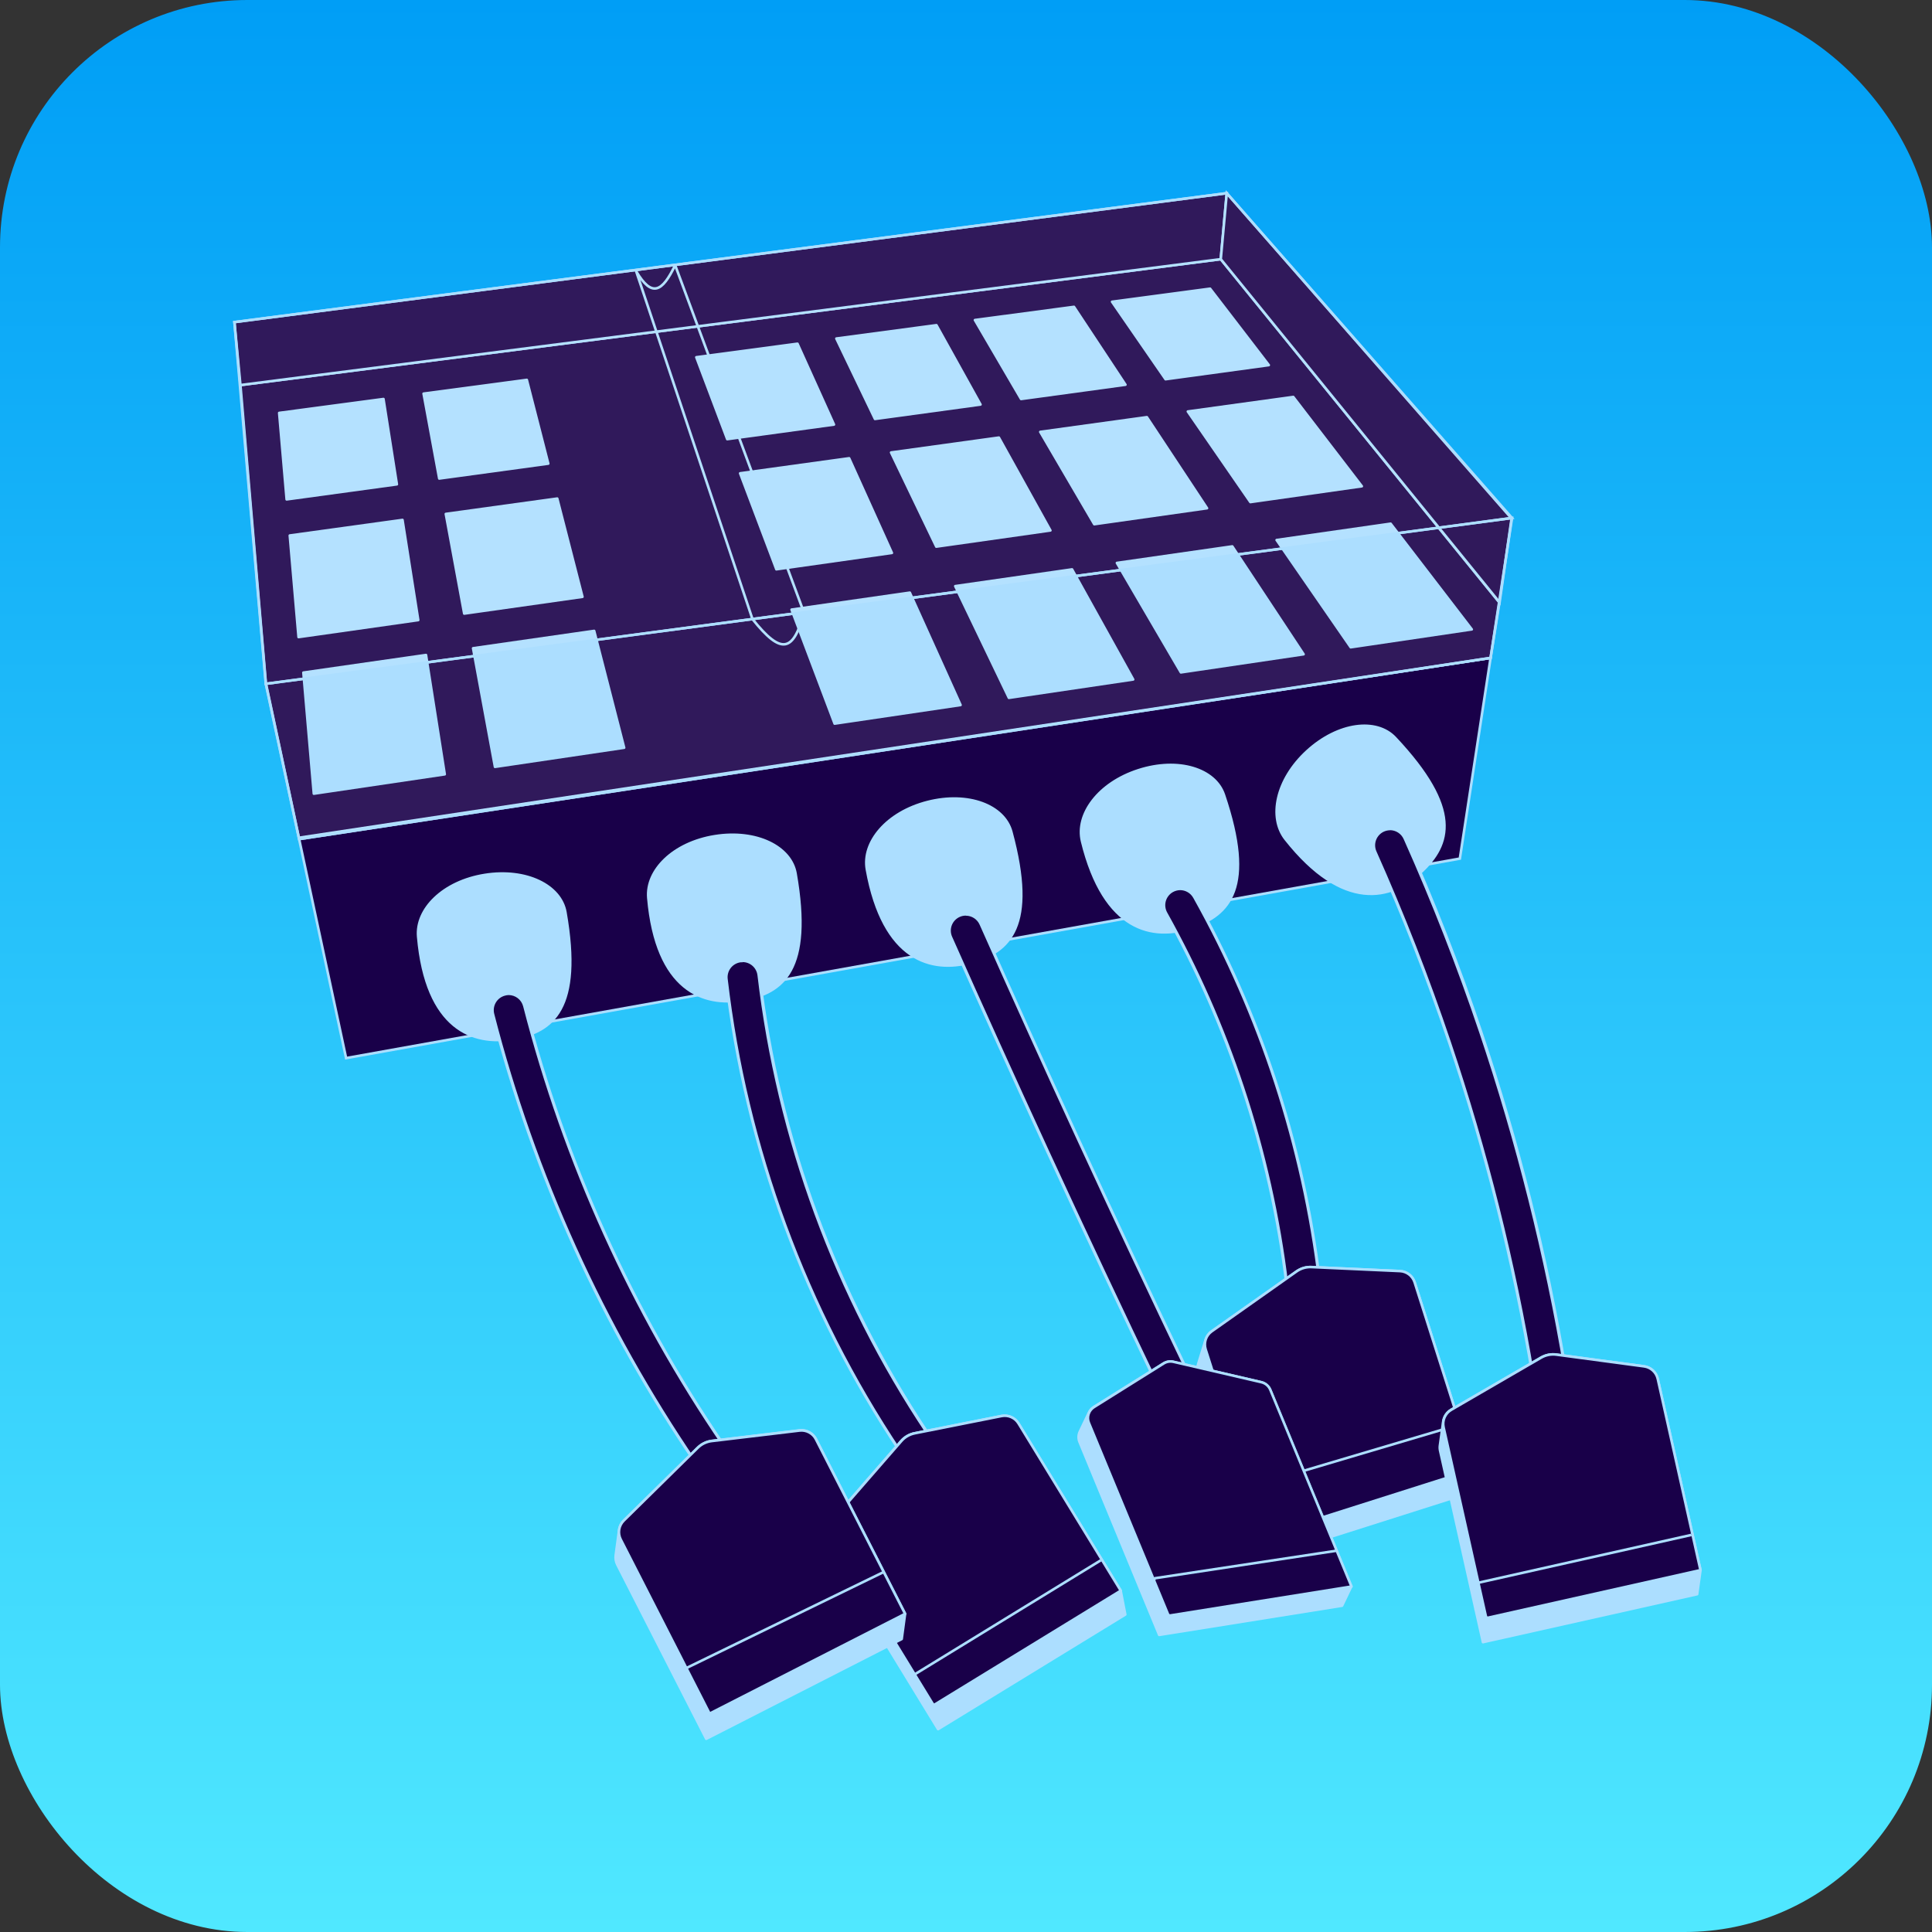 <svg width="250" height="250" viewBox="0 0 250 250" fill="none" xmlns="http://www.w3.org/2000/svg">
<rect x="0" y="0" width="250" height="250" fill="#333333" stroke="none"/>
<rect x="1" y="1" width="248" height="248" rx="31" fill="url(#paint0_linear)" stroke="url(#paint1_linear)" stroke-width="2"/>
<path d="M188.904 111.102L44.786 136.919L38.707 108.581L192.88 85.134L188.904 111.102Z" fill="#190049" stroke="#ACDEFF" stroke-width="0.334" stroke-miterlimit="10"/>
<path d="M157.964 33.535L31.109 49.828L34.407 88.428L38.674 108.407L192.879 85.131L194.023 77.969L157.964 33.535Z" fill="#190049" stroke="#ACDEFF" stroke-width="0.334" stroke-miterlimit="10"/>
<path d="M31.11 49.828L30.334 41.682L158.741 25L157.965 33.535L31.11 49.828Z" fill="#190049" stroke="#ACDEFF" stroke-width="0.334"/>
<path d="M157.967 33.535L158.743 25L195.597 67.091L194.045 77.953L157.967 33.535Z" fill="#190049" stroke="#ACDEFF" stroke-width="0.334"/>
<path d="M73.162 118.046C75.335 130.518 71.56 133.513 66.412 134.398C61.264 135.282 55.162 133.234 54.111 121.208C53.8 117.643 57.338 114.082 62.715 113.22C68.092 112.359 72.557 114.578 73.162 118.046Z" fill="#ACDEFF" stroke="#ACDEFF" stroke-width="0.334" stroke-miterlimit="10"/>
<path d="M102.943 113.029C105.116 125.502 101.341 128.496 96.193 129.381C91.046 130.265 84.943 128.217 83.892 116.191C83.582 112.626 87.12 109.065 92.496 108.204C97.873 107.342 102.338 109.561 102.943 113.029Z" fill="#ACDEFF" stroke="#ACDEFF" stroke-width="0.334" stroke-miterlimit="10"/>
<path d="M130.861 107.635C134.16 119.858 130.673 123.184 125.627 124.533C120.581 125.882 114.318 124.398 112.177 112.517C111.543 108.995 114.742 105.127 120.019 103.78C125.295 102.433 129.943 104.236 130.861 107.635Z" fill="#ACDEFF" stroke="#ACDEFF" stroke-width="0.334" stroke-miterlimit="10"/>
<path d="M158.369 102.844C162.417 114.84 159.143 118.375 154.19 120.034C149.237 121.692 142.894 120.598 140.022 108.873C139.172 105.397 142.126 101.338 147.309 99.667C152.491 97.996 157.243 99.509 158.369 102.844Z" fill="#ACDEFF" stroke="#ACDEFF" stroke-width="0.334" stroke-miterlimit="10"/>
<path d="M180.529 95.48C189.2 104.704 187.694 109.281 183.88 112.85C180.065 116.419 173.842 118.062 166.353 108.594C164.134 105.787 165.131 100.867 169.149 97.192C173.167 93.516 178.117 92.915 180.529 95.48Z" fill="#ACDEFF" stroke="#ACDEFF" stroke-width="0.334" stroke-miterlimit="10"/>
<path d="M87.364 34.311L104.045 79.311C102.644 84.277 101.178 84.874 97.368 80.107L82.32 35.106C84.338 38.504 85.672 37.833 87.364 34.311Z" stroke="#ACDEFF" stroke-width="0.334" stroke-linecap="round" stroke-linejoin="round"/>
<path d="M192.88 85.134L38.706 108.581L34.393 88.486L195.654 67.025L192.88 85.134Z" fill="white" fill-opacity="0.1" stroke="#ACDEFF" stroke-width="0.334" stroke-miterlimit="10"/>
<path d="M57.549 100.194L40.608 102.7L39.258 87.035L55.124 84.758L57.549 100.194Z" fill="#ACDEFF" stroke="#ACDEFF" stroke-width="0.334" stroke-linecap="round" stroke-linejoin="round"/>
<path d="M80.765 96.756L64.049 99.231L61.217 83.884L76.885 81.638L80.765 96.756Z" fill="#ACDEFF" stroke="#ACDEFF" stroke-width="0.334" stroke-linecap="round" stroke-linejoin="round"/>
<path d="M124.296 91.228L107.998 93.637L102.428 78.884L117.732 76.689L124.296 91.228Z" fill="#ACDEFF" stroke="#ACDEFF" stroke-width="0.334" stroke-linecap="round" stroke-linejoin="round"/>
<path d="M146.633 87.923L130.55 90.301L123.609 75.847L138.723 73.678L146.633 87.923Z" fill="#ACDEFF" stroke="#ACDEFF" stroke-width="0.334" stroke-linecap="round" stroke-linejoin="round"/>
<path d="M168.684 84.661L152.806 87.008L144.527 72.844L159.459 70.703L168.684 84.661Z" fill="#ACDEFF" stroke="#ACDEFF" stroke-width="0.334" stroke-linecap="round" stroke-linejoin="round"/>
<path d="M190.448 81.441L174.779 83.757L165.193 69.881L179.947 67.766L190.448 81.441Z" fill="#ACDEFF" stroke="#ACDEFF" stroke-width="0.334" stroke-linecap="round" stroke-linejoin="round"/>
<path d="M54.119 80.239L38.633 82.438L37.496 69.295L52.083 67.281L54.119 80.239Z" fill="#ACDEFF" stroke="#ACDEFF" stroke-width="0.334" stroke-linecap="round" stroke-linejoin="round"/>
<path d="M75.37 77.228L60.069 79.396L57.688 66.505L72.107 64.515L75.37 77.228Z" fill="#ACDEFF" stroke="#ACDEFF" stroke-width="0.334" stroke-linecap="round" stroke-linejoin="round"/>
<path d="M115.411 71.548L100.46 73.666L95.773 61.248L109.879 59.301L115.411 71.548Z" fill="#ACDEFF" stroke="#ACDEFF" stroke-width="0.334" stroke-linecap="round" stroke-linejoin="round"/>
<path d="M135.923 68.639L121.155 70.734L115.305 58.553L129.255 56.625L135.923 68.639Z" fill="#ACDEFF" stroke="#ACDEFF" stroke-width="0.334" stroke-linecap="round" stroke-linejoin="round"/>
<path d="M156.19 65.764L141.596 67.832L134.609 55.887L148.404 53.982L156.19 65.764Z" fill="#ACDEFF" stroke="#ACDEFF" stroke-width="0.334" stroke-linecap="round" stroke-linejoin="round"/>
<path d="M176.221 62.921L161.797 64.969L153.705 53.249L167.349 51.368L176.221 62.921Z" fill="#ACDEFF" stroke="#ACDEFF" stroke-width="0.334" stroke-linecap="round" stroke-linejoin="round"/>
<path d="M51.355 62.669L37.091 64.62L36.125 53.432L49.621 51.632L51.355 62.669Z" fill="#ACDEFF" stroke="#ACDEFF" stroke-width="0.334" stroke-linecap="round" stroke-linejoin="round"/>
<path d="M70.947 59.992L56.837 61.92L54.812 50.937L68.169 49.157L70.947 59.992Z" fill="#ACDEFF" stroke="#ACDEFF" stroke-width="0.334" stroke-linecap="round" stroke-linejoin="round"/>
<path d="M107.914 54.937L94.103 56.826L90.103 46.228L103.192 44.478L107.914 54.937Z" fill="#ACDEFF" stroke="#ACDEFF" stroke-width="0.334" stroke-linecap="round" stroke-linejoin="round"/>
<path d="M126.877 52.345L113.221 54.211L108.225 43.807L121.174 42.08L126.877 52.345Z" fill="#ACDEFF" stroke="#ACDEFF" stroke-width="0.334" stroke-linecap="round" stroke-linejoin="round"/>
<path d="M145.633 49.782L132.125 51.628L126.154 41.414L138.972 39.707L145.633 49.782Z" fill="#ACDEFF" stroke="#ACDEFF" stroke-width="0.334" stroke-linecap="round" stroke-linejoin="round"/>
<path d="M164.182 47.245L150.821 49.072L143.9 39.048L156.586 37.356L164.182 47.245Z" fill="#ACDEFF" stroke="#ACDEFF" stroke-width="0.334" stroke-linecap="round" stroke-linejoin="round"/>
<path d="M91.828 190.26C91.48 190.261 91.138 190.177 90.83 190.014C90.522 189.852 90.259 189.617 90.063 189.329C77.993 171.64 69.094 151.985 63.765 131.244C63.696 130.971 63.681 130.688 63.722 130.409C63.762 130.131 63.857 129.864 64.001 129.622C64.146 129.381 64.336 129.17 64.562 129.002C64.787 128.835 65.044 128.713 65.317 128.645C65.49 128.601 65.669 128.579 65.848 128.579C66.322 128.579 66.781 128.737 67.156 129.026C67.53 129.316 67.797 129.722 67.916 130.181C73.124 150.441 81.815 169.641 93.601 186.924C93.82 187.244 93.947 187.618 93.969 188.005C93.991 188.392 93.907 188.778 93.726 189.121C93.546 189.464 93.275 189.751 92.943 189.952C92.612 190.153 92.231 190.259 91.844 190.26H91.828Z" fill="#190049"/>
<path d="M65.817 128.761C66.247 128.761 66.665 128.904 67.005 129.168C67.345 129.433 67.588 129.802 67.695 130.219C72.91 150.5 81.612 169.72 93.411 187.021C93.701 187.446 93.81 187.968 93.715 188.474C93.62 188.98 93.328 189.427 92.903 189.717C92.478 190.007 91.955 190.117 91.449 190.021C90.944 189.926 90.497 189.634 90.206 189.209C78.158 171.54 69.275 151.91 63.955 131.197C63.826 130.699 63.901 130.17 64.162 129.727C64.423 129.284 64.85 128.963 65.347 128.834C65.5 128.79 65.658 128.765 65.817 128.761V128.761ZM65.817 128.373C65.622 128.372 65.428 128.397 65.239 128.446C64.641 128.6 64.129 128.984 63.815 129.515C63.501 130.046 63.41 130.68 63.563 131.278C68.895 152.042 77.802 171.718 89.885 189.426C90.057 189.679 90.277 189.895 90.533 190.062C90.788 190.23 91.075 190.346 91.375 190.402C91.676 190.459 91.984 190.457 92.284 190.394C92.583 190.332 92.867 190.211 93.12 190.039C93.373 189.867 93.589 189.646 93.756 189.391C93.924 189.135 94.04 188.849 94.096 188.548C94.153 188.248 94.15 187.939 94.088 187.64C94.026 187.34 93.905 187.056 93.733 186.804C81.962 169.544 73.284 150.368 68.086 130.134C67.96 129.629 67.667 129.181 67.256 128.861C66.844 128.542 66.338 128.37 65.817 128.373V128.373Z" fill="#ACDEFF"/>
<path d="M118.208 188.709C117.856 188.71 117.509 188.623 117.198 188.458C116.887 188.292 116.622 188.052 116.427 187.758C104.225 169.462 96.531 148.536 93.973 126.694C93.908 126.132 94.068 125.567 94.418 125.123C94.769 124.68 95.282 124.393 95.843 124.327C95.926 124.321 96.009 124.321 96.091 124.327C96.615 124.326 97.119 124.518 97.51 124.866C97.901 125.214 98.15 125.693 98.21 126.212C100.692 147.384 108.153 167.666 119.981 185.4C120.195 185.721 120.318 186.094 120.336 186.48C120.355 186.865 120.269 187.248 120.087 187.589C119.905 187.929 119.634 188.214 119.303 188.412C118.972 188.611 118.594 188.716 118.208 188.717V188.709Z" fill="#190049"/>
<path d="M96.076 124.494C96.554 124.491 97.016 124.664 97.374 124.981C97.732 125.297 97.96 125.734 98.016 126.209C100.499 147.417 107.97 167.736 119.818 185.501C119.968 185.713 120.074 185.952 120.13 186.206C120.186 186.459 120.19 186.721 120.143 186.976C120.095 187.232 119.997 187.475 119.855 187.691C119.712 187.908 119.527 188.094 119.311 188.237C119.095 188.381 118.852 188.48 118.597 188.529C118.342 188.577 118.08 188.574 117.826 188.519C117.573 188.464 117.333 188.359 117.12 188.21C116.908 188.061 116.728 187.87 116.59 187.65C104.404 169.38 96.719 148.483 94.164 126.671C94.134 126.417 94.154 126.161 94.224 125.915C94.293 125.67 94.411 125.441 94.569 125.241C94.727 125.041 94.923 124.874 95.146 124.75C95.368 124.626 95.613 124.547 95.867 124.518C95.942 124.514 96.017 124.514 96.092 124.518L96.076 124.494ZM96.092 124.13C96.001 124.124 95.911 124.124 95.82 124.13C95.516 124.165 95.223 124.26 94.956 124.409C94.689 124.559 94.454 124.759 94.265 124.999C94.075 125.239 93.935 125.514 93.852 125.808C93.768 126.102 93.744 126.41 93.78 126.713C96.343 148.588 104.054 169.544 116.28 187.864C116.623 188.378 117.155 188.735 117.761 188.857C118.062 188.917 118.371 188.917 118.671 188.858C118.971 188.799 119.257 188.681 119.511 188.511C119.766 188.342 119.985 188.124 120.155 187.869C120.326 187.615 120.444 187.33 120.505 187.03C120.565 186.73 120.565 186.421 120.506 186.121C120.447 185.82 120.329 185.535 120.159 185.28C108.354 167.567 100.91 147.312 98.435 126.17C98.368 125.601 98.094 125.077 97.664 124.697C97.235 124.318 96.68 124.11 96.107 124.114L96.092 124.13Z" fill="#ACDEFF"/>
<path d="M151.938 180.95C151.533 180.952 151.136 180.839 150.793 180.625C150.45 180.411 150.174 180.104 149.998 179.74C145.114 169.553 140.245 159.179 135.528 148.961C131.307 139.806 127.098 130.499 123.009 121.297C122.78 120.78 122.765 120.192 122.969 119.664C123.173 119.136 123.578 118.71 124.096 118.481C124.613 118.252 125.201 118.237 125.729 118.441C126.257 118.645 126.683 119.05 126.912 119.567C130.997 128.761 135.198 138.052 139.404 147.177C144.121 157.414 148.982 167.737 153.846 177.893C154.09 178.404 154.122 178.99 153.934 179.524C153.747 180.058 153.355 180.495 152.845 180.741C152.562 180.877 152.252 180.949 151.938 180.95V180.95Z" fill="#190049"/>
<path d="M124.987 118.493C125.364 118.493 125.733 118.603 126.049 118.81C126.364 119.017 126.613 119.311 126.764 119.657C130.849 128.855 135.054 138.146 139.255 147.266C143.977 157.512 148.837 167.846 153.702 177.991C153.812 178.221 153.876 178.47 153.89 178.724C153.903 178.979 153.867 179.233 153.782 179.473C153.698 179.714 153.566 179.935 153.396 180.125C153.226 180.314 153.02 180.468 152.79 180.578C152.523 180.699 152.231 180.756 151.937 180.745C151.571 180.745 151.213 180.642 150.903 180.447C150.594 180.252 150.345 179.973 150.187 179.643C145.303 169.46 140.435 159.106 135.717 148.868C131.501 139.713 127.288 130.407 123.203 121.209C123.099 120.976 123.043 120.725 123.036 120.47C123.03 120.216 123.073 119.962 123.165 119.724C123.256 119.487 123.394 119.269 123.569 119.085C123.745 118.9 123.955 118.752 124.188 118.648C124.432 118.539 124.696 118.482 124.964 118.481L124.987 118.493ZM124.964 118.094C124.576 118.094 124.195 118.192 123.855 118.377C123.514 118.563 123.226 118.83 123.015 119.155C122.804 119.48 122.678 119.853 122.648 120.239C122.617 120.626 122.684 121.014 122.842 121.368C126.927 130.562 131.136 139.872 135.357 149.031C140.082 159.281 144.95 169.635 149.831 179.81C149.957 180.094 150.14 180.349 150.367 180.561C150.594 180.773 150.861 180.938 151.153 181.045C151.445 181.152 151.755 181.199 152.065 181.184C152.376 181.17 152.68 181.093 152.96 180.959C153.24 180.825 153.491 180.636 153.697 180.403C153.903 180.171 154.061 179.899 154.16 179.605C154.26 179.311 154.299 178.999 154.276 178.689C154.254 178.38 154.169 178.077 154.028 177.801C149.155 167.645 144.299 157.31 139.585 147.084C135.372 137.944 131.171 128.653 127.094 119.475C126.91 119.063 126.612 118.713 126.234 118.468C125.855 118.223 125.414 118.093 124.964 118.094V118.094Z" fill="#ACDEFF"/>
<path d="M168.616 168.148C168.095 168.147 167.593 167.956 167.203 167.61C166.814 167.264 166.564 166.788 166.502 166.27C165.453 157.575 163.535 149.006 160.776 140.694C158.18 132.899 154.858 125.366 150.852 118.194C150.671 117.869 150.578 117.503 150.582 117.132C150.586 116.76 150.687 116.396 150.874 116.076C151.062 115.755 151.33 115.489 151.652 115.304C151.974 115.119 152.339 115.021 152.711 115.02C153.091 115.02 153.465 115.121 153.793 115.313C154.121 115.506 154.391 115.782 154.577 116.114C163.147 131.455 168.637 148.323 170.738 165.77C170.772 166.048 170.751 166.331 170.676 166.601C170.601 166.871 170.473 167.123 170.3 167.344C170.127 167.564 169.912 167.749 169.668 167.886C169.423 168.023 169.154 168.111 168.876 168.144C168.79 168.151 168.703 168.152 168.616 168.148V168.148Z" fill="#190049"/>
<path d="M152.711 115.184C153.056 115.184 153.394 115.276 153.692 115.451C153.989 115.625 154.234 115.876 154.403 116.177C162.969 131.501 168.456 148.352 170.556 165.782C170.618 166.293 170.474 166.806 170.157 167.211C169.84 167.615 169.375 167.877 168.865 167.939C168.786 167.945 168.707 167.945 168.628 167.939C168.155 167.938 167.699 167.764 167.345 167.449C166.991 167.135 166.765 166.702 166.708 166.232C165.656 157.527 163.734 148.95 160.97 140.629C158.374 132.815 155.046 125.263 151.032 118.074C150.907 117.851 150.828 117.606 150.798 117.353C150.768 117.1 150.788 116.843 150.858 116.598C150.928 116.352 151.045 116.123 151.203 115.923C151.361 115.723 151.557 115.556 151.78 115.432C152.065 115.274 152.385 115.189 152.711 115.184V115.184ZM152.711 114.796C152.315 114.796 151.925 114.898 151.579 115.091C151.309 115.241 151.072 115.443 150.881 115.686C150.69 115.928 150.549 116.206 150.467 116.504C150.385 116.801 150.362 117.112 150.401 117.418C150.44 117.725 150.54 118.02 150.694 118.287C154.697 125.46 158.015 132.993 160.606 140.788C163.36 149.088 165.274 157.643 166.32 166.325C166.398 166.939 166.717 167.496 167.206 167.874C167.695 168.252 168.314 168.421 168.927 168.343C169.54 168.265 170.097 167.946 170.476 167.457C170.854 166.968 171.022 166.349 170.944 165.736C169.86 156.745 167.875 147.885 165.021 139.29C162.337 131.227 158.901 123.434 154.76 116.014C154.56 115.645 154.264 115.337 153.903 115.123C153.543 114.909 153.131 114.796 152.711 114.796V114.796Z" fill="#ACDEFF"/>
<path d="M200.432 179.786C199.927 179.787 199.439 179.608 199.054 179.282C198.669 178.956 198.412 178.504 198.329 178.006C195.887 163.369 192.284 148.951 187.552 134.887C184.759 126.562 181.524 118.287 177.932 110.245C177.816 109.989 177.753 109.712 177.745 109.431C177.737 109.15 177.785 108.871 177.886 108.608C177.987 108.346 178.139 108.106 178.333 107.903C178.528 107.7 178.76 107.537 179.018 107.425C179.291 107.301 179.587 107.238 179.887 107.239C180.297 107.24 180.699 107.361 181.043 107.585C181.387 107.809 181.659 108.128 181.826 108.503C185.465 116.65 188.755 125.072 191.599 133.517C196.402 147.797 200.061 162.436 202.542 177.296C202.59 177.572 202.582 177.856 202.52 178.129C202.457 178.403 202.341 178.661 202.178 178.89C202.015 179.118 201.808 179.312 201.57 179.46C201.331 179.608 201.066 179.707 200.789 179.752C200.671 179.775 200.552 179.787 200.432 179.786Z" fill="#190049"/>
<path d="M179.868 107.425C180.244 107.427 180.611 107.537 180.925 107.744C181.24 107.951 181.487 108.244 181.637 108.589C185.276 116.735 188.562 125.146 191.405 133.587C196.213 147.856 199.879 162.485 202.368 177.335C202.453 177.842 202.332 178.362 202.033 178.78C201.734 179.198 201.281 179.481 200.774 179.565C200.668 179.584 200.56 179.593 200.452 179.593C199.994 179.591 199.55 179.428 199.201 179.131C198.852 178.834 198.619 178.423 198.543 177.971C196.094 163.325 192.482 148.897 187.743 134.825C184.938 126.496 181.699 118.198 178.111 110.168C178.007 109.935 177.949 109.684 177.942 109.429C177.935 109.174 177.979 108.92 178.07 108.682C178.161 108.444 178.298 108.226 178.474 108.041C178.649 107.856 178.859 107.707 179.092 107.603C179.337 107.496 179.601 107.439 179.868 107.436V107.425ZM179.868 107.049C179.541 107.049 179.217 107.118 178.918 107.25C178.356 107.504 177.918 107.971 177.699 108.548C177.481 109.124 177.501 109.764 177.754 110.327C181.335 118.349 184.57 126.62 187.371 134.949C192.102 149 195.705 163.406 198.148 178.029C198.239 178.571 198.52 179.063 198.939 179.418C199.359 179.773 199.891 179.968 200.44 179.969C200.57 179.968 200.7 179.958 200.828 179.938C201.132 179.889 201.423 179.781 201.684 179.62C201.945 179.458 202.172 179.247 202.352 178.997C202.531 178.748 202.659 178.465 202.728 178.166C202.798 177.866 202.807 177.556 202.756 177.253C200.272 162.384 196.61 147.736 191.805 133.448C188.958 124.991 185.664 116.568 182.025 108.41C181.839 107.996 181.535 107.645 181.152 107.401C180.769 107.157 180.322 107.03 179.868 107.037V107.049Z" fill="#ACDEFF"/>
<path d="M155.039 177.761L162.701 201.875L189.767 193.275L190.733 190.121L183.052 165.937C182.921 165.53 182.669 165.174 182.331 164.914C181.992 164.654 181.582 164.503 181.155 164.482L169.715 163.962C169.024 163.928 168.341 164.126 167.775 164.525L156.785 172.283C156.413 172.553 156.141 172.937 156.009 173.377L155.039 176.516C154.911 176.921 154.911 177.356 155.039 177.761V177.761Z" fill="#ACDEFF" stroke="#ACDEFF" stroke-width="0.334" stroke-linejoin="round"/>
<path d="M190.734 190.121L163.671 198.717L156.009 174.607C155.876 174.187 155.88 173.735 156.019 173.317C156.159 172.899 156.427 172.536 156.785 172.28L167.776 164.521C168.341 164.122 169.024 163.924 169.715 163.958L181.155 164.478C181.582 164.498 181.993 164.648 182.332 164.908C182.672 165.168 182.923 165.526 183.052 165.933L190.734 190.121Z" fill="#190049" stroke="#ACDEFF" stroke-width="0.334" stroke-linejoin="round"/>
<path d="M188.891 184.329L161.662 192.405L160.801 195.823" stroke="#ACDEFF" stroke-width="0.334" stroke-linejoin="round"/>
<path d="M163.695 198.663L162.803 201.84" stroke="#ACDEFF" stroke-width="0.334" stroke-linejoin="round"/>
<path d="M108.198 202.173L121.388 223.75L145.611 208.923L145.009 205.82L131.765 184.192C131.561 183.86 131.268 183.591 130.919 183.416C130.57 183.241 130.179 183.167 129.791 183.203C129.718 183.208 129.645 183.218 129.574 183.234L118.343 185.465C117.668 185.598 117.057 185.951 116.605 186.47L107.787 196.618C107.579 196.858 107.428 197.141 107.346 197.448C107.264 197.754 107.253 198.076 107.314 198.387L107.911 201.49C107.965 201.733 108.062 201.965 108.198 202.173V202.173Z" fill="#ACDEFF" stroke="#ACDEFF" stroke-width="0.334" stroke-linejoin="round"/>
<path d="M145.025 205.832L120.806 220.659L107.597 199.082C107.364 198.703 107.259 198.26 107.296 197.817C107.333 197.374 107.51 196.954 107.802 196.619L116.635 186.471C117.087 185.952 117.699 185.599 118.373 185.466L129.604 183.235C130.024 183.151 130.459 183.198 130.851 183.369C131.243 183.54 131.573 183.828 131.796 184.193L145.025 205.832Z" fill="#190049" stroke="#ACDEFF" stroke-width="0.334" stroke-linejoin="round"/>
<path d="M142.449 201.898L118.396 216.64L119.172 220.131" stroke="#ACDEFF" stroke-width="0.334" stroke-linejoin="round"/>
<path d="M120.725 220.52L121.5 223.624" stroke="#ACDEFF" stroke-width="0.334" stroke-linecap="round" stroke-linejoin="round"/>
<path d="M79.88 202.469L91.386 225L116.68 212.089L117.118 208.819L105.581 186.218C105.443 185.949 105.248 185.713 105.011 185.526C104.773 185.339 104.498 185.206 104.204 185.136C103.963 185.081 103.716 185.066 103.471 185.093L92.1 186.451C91.416 186.538 90.779 186.85 90.292 187.339L80.714 196.778C80.385 197.103 80.173 197.529 80.113 197.988L79.671 201.258C79.618 201.674 79.692 202.095 79.88 202.469V202.469Z" fill="#ACDEFF" stroke="#ACDEFF" stroke-width="0.334" stroke-linejoin="round"/>
<path d="M117.118 208.831L91.824 221.741L80.322 199.21C80.12 198.815 80.048 198.365 80.118 197.927C80.188 197.488 80.395 197.083 80.71 196.77L90.292 187.339C90.782 186.857 91.417 186.552 92.1 186.47L103.47 185.112C103.894 185.063 104.324 185.144 104.701 185.345C105.078 185.546 105.385 185.857 105.58 186.237L117.118 208.831Z" fill="#190049" stroke="#ACDEFF" stroke-width="0.334" stroke-linejoin="round"/>
<path d="M114.358 203.415L88.816 215.845L88.525 219.355" stroke="#ACDEFF" stroke-width="0.334" stroke-linejoin="round"/>
<path d="M91.841 221.683L91.484 224.961" stroke="#ACDEFF" stroke-width="0.334" stroke-linejoin="round"/>
<path d="M186.368 187.806L191.896 212.494L219.61 206.287L220.041 203.183L214.497 178.418C214.412 178.036 214.221 177.686 213.947 177.408C213.673 177.129 213.326 176.933 212.946 176.843C212.874 176.825 212.801 176.813 212.728 176.804L201.377 175.283C200.697 175.191 200.005 175.328 199.41 175.671L187.772 182.425C187.498 182.584 187.263 182.804 187.087 183.067C186.91 183.331 186.795 183.631 186.752 183.946L186.322 187.049C186.288 187.302 186.304 187.559 186.368 187.806V187.806Z" fill="#ACDEFF" stroke="#ACDEFF" stroke-width="0.334" stroke-linejoin="round"/>
<path d="M220.039 203.176L192.324 209.383L186.8 184.694C186.703 184.261 186.747 183.807 186.925 183.4C187.103 182.993 187.406 182.653 187.789 182.429L199.428 175.675C200.022 175.332 200.714 175.195 201.394 175.287L212.745 176.808C213.169 176.864 213.565 177.049 213.881 177.338C214.196 177.626 214.416 178.004 214.51 178.421L220.039 203.176Z" fill="#190049" stroke="#ACDEFF" stroke-width="0.334" stroke-linejoin="round"/>
<path d="M218.867 198.617L191.343 204.797L190.947 208.35" stroke="#ACDEFF" stroke-width="0.334" stroke-linejoin="round"/>
<path d="M192.291 209.22L192.023 212.405" stroke="#ACDEFF" stroke-width="0.334" stroke-linecap="round" stroke-linejoin="round"/>
<path d="M139.697 186.607L149.997 211.556L173.661 207.777L174.848 205.298L164.35 179.842C164.249 179.597 164.091 179.379 163.888 179.208C163.686 179.036 163.445 178.916 163.186 178.857L151.812 176.219C151.38 176.12 150.927 176.197 150.551 176.432L141.536 182.076C141.266 182.243 141.05 182.484 140.915 182.771L139.728 185.25C139.627 185.461 139.572 185.691 139.567 185.925C139.561 186.159 139.606 186.392 139.697 186.607V186.607Z" fill="#ACDEFF" stroke="#ACDEFF" stroke-width="0.334" stroke-linejoin="round"/>
<path d="M174.884 205.297L151.22 209.075L140.905 184.127C140.755 183.762 140.739 183.356 140.859 182.98C140.98 182.605 141.23 182.284 141.564 182.075L150.58 176.43C150.955 176.195 151.409 176.118 151.84 176.217L163.215 178.855C163.473 178.914 163.714 179.035 163.916 179.206C164.119 179.378 164.277 179.595 164.379 179.84L174.884 205.297Z" fill="#190049" stroke="#ACDEFF" stroke-width="0.334" stroke-linejoin="round"/>
<path d="M173.004 200.653L149.433 204.226L148.27 207.329" stroke="#ACDEFF" stroke-width="0.334" stroke-linejoin="round"/>
<path d="M150.07 211.361L151.292 209.029" stroke="#ACDEFF" stroke-width="0.334" stroke-linecap="round" stroke-linejoin="round"/>
<path d="M158.741 25L30.334 41.682L34.392 88.486L195.653 67.026L158.741 25Z" fill="white" fill-opacity="0.1" stroke="#ACDEFF" stroke-width="0.334" stroke-miterlimit="10"/>
<defs>
<linearGradient id="paint0_linear" x1="125" y1="250" x2="125" y2="-1.6025e-06" gradientUnits="userSpaceOnUse">
<stop stop-color="#50E8FF"/>
<stop offset="1" stop-color="#009EF6"/>
</linearGradient>
<linearGradient id="paint1_linear" x1="125" y1="250" x2="125" y2="-1.6025e-06" gradientUnits="userSpaceOnUse">
<stop stop-color="#50E8FF"/>
<stop offset="1" stop-color="#009EF6"/>
</linearGradient>
</defs>
</svg>
